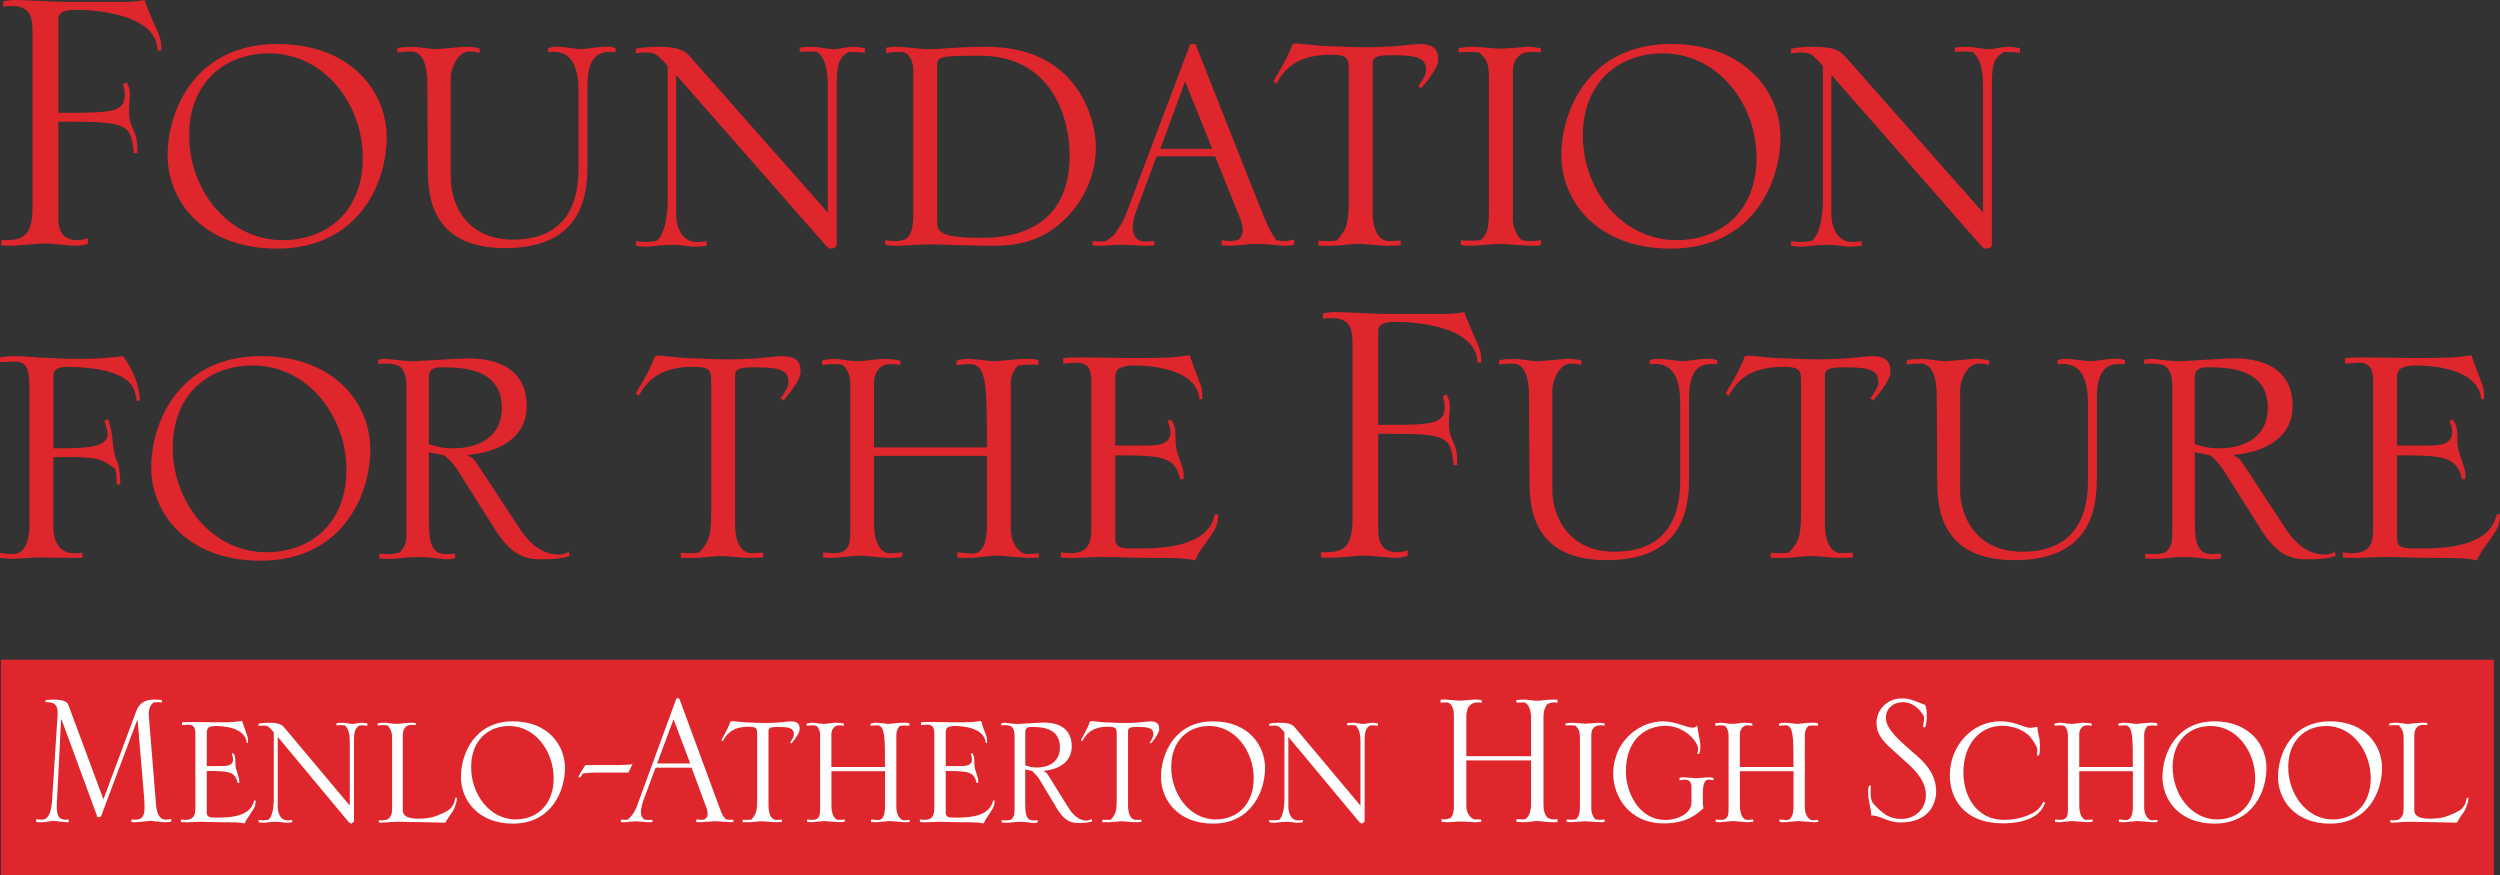 <?xml version="1.0" encoding="UTF-8"?><svg id="Layer_2" xmlns="http://www.w3.org/2000/svg" viewBox="0 0 1000 350.08"><rect x="0" y="0" width="1000" height="350.08" fill="#333333" stroke="none"/><g id="Layer_1-2"><g><path d="M23.32,86.14c0,3.56,0,9.92,7.68,9.92,1.5,0,2.81-.37,4.12-.75v2.25c-2.06,.56-3.18,.74-5.05,.74s-10.12-.93-11.8-.93c-2.25,0-11.98,.93-14.04,.93-1.12,0-2.43,0-3.74-.18v-2.06c7.3,0,12.54,0,12.54-13.29V13.3c0-5.43-.37-10.87-7.87-10.87-2.06,0-2.25,0-3.93,.19V.57c1.68-.37,3-.57,5.43-.57,2.99,0,16.29,.75,19.1,.75h22.47c3.19,0,5.81,0,9.56-.75,.74,2.62,4.68,11.23,5.43,13.11,1.31,3.18,1.31,4.31,1.31,7.12h-1.49c-.19-13.11-20.42-16.29-32.96-16.29-2.06,0-6.74,.19-6.74,3.56V45.13c21.53,0,26.59,0,26.59-7.49,0-1.31-.37-2.62-.75-3.93l1.5-.75c.75,1.5,1.31,2.81,1.31,4.87,0,.93-.37,5.24-.37,5.99,0,3.74,.18,4.3,1.68,8.05,1.5,3.37,1.5,3.93,1.69,9.36h-1.5c-.94-12.54-3.75-12.54-30.15-12.54v37.45Z" fill="#df262c"/><path d="M113.1,96.06c17.78,0,32.02-11.61,32.02-32.96s-15.36-41.75-37.45-41.75c-17.79,0-32.02,11.61-32.02,32.95s15.36,41.76,37.46,41.76m-2.25-78.46c29.96,0,43.82,19.47,43.82,37.27,0,18.73-11.61,44.57-43.82,44.57-29.97,0-43.82-19.47-43.82-37.27,0-18.72,11.61-44.57,43.82-44.57" fill="#df262c"/><path d="M158.94,19.29l2.06-.38,4.31-.19c1.5,0,7.68,.94,8.8,.94,1.87,0,10.3-.94,11.98-.94,3.75,0,4.87,.38,5.81,.75v1.69c-1.31-.38-2.43-.57-4.31-.57-4.31,0-7.3,6.56-7.3,10.48v40.07c0,10.3,6.18,24.72,24.9,24.72,26.22,0,26.22-22.47,26.22-29.22v-30.33c0-7.31-1.68-15.55-9.73-15.55-.75,0-1.5,0-2.43,.19v-1.68c1.12-.38,2.24-.57,3.37-.57,2.81,0,8.05,.94,9.74,.94,2.06,0,6.74-.94,9.73-.94,2.43,0,2.62,0,4.12,.57v1.68c-.75-.19-1.69-.19-2.44-.19-5.24,0-8.8,3.19-8.8,13.49v32.02c0,12.17-2.25,32.96-32.96,32.96s-30.9-22.66-30.9-32.77l-.18-33.14c0-6.74-1.68-12.73-6.37-12.73-2.25,0-3.74,.18-5.62,.38v-1.68Z" fill="#df262c"/><path d="M254.34,96.44c.93,.18,2.81,.38,4.12,.38l3.93-.38c4.5-2.81,4.68-14.98,4.68-15.54V26.41l-1.87-2.06c-2.24-2.43-3.37-3.37-6.74-3.37-1.49,0-2.62,.19-4.12,.38v-1.87c2.62-.56,5.62-.75,8.62-.75,5.8,0,9.92,.38,12.92,3.75l55.24,62.54V34.64c0-5.24-.37-10.48-4.12-13.85-1.31-.19-2.43-.19-3.74-.19-1.12,0-2.25,0-3.37,.19v-1.68c1.87-.38,3.37-.38,4.87-.38,3.37,0,6,.94,8.81,.94,2.06,0,5.05-.94,7.12-.94,2.24,0,3.55,.19,5.24,.57v1.87c-2.25-.37-2.62-.37-6.56-.37-2.81,1.87-4.68,3.18-4.68,12.36V97.75c0,1.32-1.31,1.68-2.24,1.68-.57,0-1.31-.18-2.06-1.12l-59.92-68.35v55.99c0,3.56,1.49,10.86,8.43,10.86,1.31,0,2.62-.19,3.74-.38v1.87c-1.49,.18-3.18,.37-5.06,.37-2.06,0-3.93-.74-8.98-.74-4.31,0-7.87,.74-9.74,.74-2.43,0-3.18-.18-4.49-.37v-1.87Z" fill="#df262c"/><path d="M374.86,87.82c0,4.5,0,7.31,17.23,7.31,7.3,0,35.77,0,35.77-32.96,0-14.23-6.56-39.88-35.96-39.88-17.04,0-17.04,.37-17.04,4.49v61.04Zm-20.78,8.24c.94,.19,2.62,.38,3.74,.38,.76,0,3.57-.18,4.68-.93,1.5-1.32,2.81-3.37,2.81-9.74V27.9c0-3.75-2.06-6.56-3.55-6.93-.94-.18-2.07-.18-3.37-.18-1.87,0-2.62,.38-3.93,.38v-2.06c1.87-.38,2.62-.38,4.12-.38,4.68,0,7.86,.94,13.48,.94,4.31,0,9.92-.94,22.66-.94,36.7,0,43.63,29.41,43.63,40.07s-4.31,22.1-14.61,30.9c-8.43,7.12-17.42,8.62-26.77,8.62-5.99,0-21.72-.57-25.28-.57-3.74,0-10.86,.57-12.92,.57-1.87,0-3.74-.19-4.68-.38v-1.87Z" fill="#df262c"/><path d="M484.9,59.55l-10.86-26.97-9.92,26.97h20.78Zm-47.94,36.89c.94,0,1.87,.18,2.81,.18s2.81-.18,3-.38l2.99-2.43c1.5-2.24,3.57-5.24,4.31-7.3l26.02-68.91h2.07l26.02,65.72c3,7.49,4.12,9.55,6.18,12.55,.2,.37,2.82,.56,3.75,.56s3-.56,3.56-.56v2.06c-1.12,.18-2.25,.38-3.74,.38-1.68,0-7.12-.75-11.23-.75s-8.06,.75-10.67,.75c-1.13,0-2.07,0-3.37-.19v-2.06c1.12,.18,2.44,.38,3.37,.38,.75,0,2.06-.19,2.81-.38,.94-.18,2.25-1.68,2.25-4.12,0-1.87-.57-3.37-.93-4.31l-10.12-25.09h-23.4l-8.24,22.09c-.93,2.62-1.31,4.87-1.31,6.18,0,2.62,1.12,5.8,4.68,5.8,1.32,0,2.62-.18,3.94-.18v1.68c-.94,.19-2.07,.19-3.18,.19-3,0-7.31-.38-10.12-.38-3.56,0-6.37,.38-8.24,.38-1.68,0-2.24,0-3.18-.19v-1.68Z" fill="#df262c"/><path d="M539.5,29.02c0-5.62,0-7.12-7.29-7.12-14.81,0-19.11,7.12-21.73,11.61l-1.12-.93c2.43-4.31,4.68-8.05,5.43-9.74,.75-1.49,1.68-3.74,2.26-5.24,.74-.18,1.49-.18,2.05-.18s8.43,.93,10.12,.93c3.56,.19,12.92,.57,17.42,.57,1.87,0,8.04-.19,10.86-.38l9.92-.94c6.18,0,7.87,2.07,7.87,6.37,0,2.07-2.07,5.81-6.75,11.24l-1.31-.57c2.26-3.37,3.19-4.68,3.19-6.92,0-5.62-6.56-5.62-14.79-5.62-6.37,0-6.57,1.68-6.57,3.56v59.17c0,9.36,3.94,11.61,6.37,11.61l4.87-.19v1.87q-3.18,.18-5.62,.18c-2.62,0-8.79-.75-11.23-.75s-8.43,.75-9.73,.75h-6.37v-2.06c1.31,.19,2.25,.19,3.57,.19,1.12,0,2.43,0,3.73-.19,3.37-3.93,4.87-5.43,4.87-15.92V29.02Z" fill="#df262c"/><path d="M584.35,96.06c1.31,.19,2.82,.19,4.12,.19s2.43,0,3.74-.19c2.43-2.43,3.37-3.74,3.37-11.98V32.02c0-6.55-.75-8.24-3.93-11.05-1.5-.18-2.81-.18-4.31-.18-1.32,0-2.44,0-3.93,.18v-1.68c1.87-.38,3.18-.57,5.99-.57,1.69,0,9.36,.75,10.86,.75,1.87,0,9.73-.75,11.24-.75s3.55,.38,4.87,.57v1.68c-1.69-.18-2.07-.18-4.12-.18-4.68,0-7.12,3.18-7.12,7.87v58.98c0,4.12,2.07,6.93,3.56,8.43,1.31,.19,2.44,.38,3.75,.38s2.62-.18,3.93-.38v1.87c-1.13,.38-1.32,.38-3.18,.38-2.24,0-11.61-.75-13.48-.75s-10.12,.75-11.8,.75c-.93,0-2.62-.19-3.56-.38v-1.87Z" fill="#df262c"/><path d="M670.6,96.06c17.79,0,32.02-11.61,32.02-32.96s-15.36-41.75-37.46-41.75c-17.79,0-32.02,11.61-32.02,32.95s15.37,41.76,37.46,41.76m-2.24-78.46c29.96,0,43.82,19.47,43.82,37.27,0,18.73-11.61,44.57-43.82,44.57-29.97,0-43.82-19.47-43.82-37.27,0-18.72,11.61-44.57,43.82-44.57" fill="#df262c"/><path d="M716.42,96.44c.93,.18,2.8,.38,4.12,.38l3.94-.38c4.49-2.81,4.68-14.98,4.68-15.54V26.41l-1.87-2.06c-2.24-2.43-3.37-3.37-6.74-3.37-1.49,0-2.62,.19-4.12,.38v-1.87c2.62-.56,5.62-.75,8.62-.75,5.8,0,9.92,.38,12.92,3.75l55.23,62.54V34.64c0-5.24-.37-10.48-4.12-13.85-1.31-.19-2.44-.19-3.75-.19-1.12,0-2.24,0-3.37,.19v-1.68c1.88-.38,3.37-.38,4.87-.38,3.37,0,6,.94,8.81,.94,2.06,0,5.05-.94,7.12-.94,2.24,0,3.55,.19,5.24,.57v1.87c-2.25-.37-2.62-.37-6.55-.37-2.81,1.87-4.69,3.18-4.69,12.36V97.75c0,1.32-1.31,1.68-2.24,1.68-.56,0-1.31-.18-2.06-1.12l-59.92-68.35v55.99c0,3.56,1.51,10.86,8.43,10.86,1.32,0,2.62-.19,3.74-.38v1.87c-1.49,.18-3.18,.37-5.05,.37-2.07,0-3.94-.74-8.99-.74-4.31,0-7.87,.74-9.74,.74-2.43,0-3.18-.18-4.49-.37v-1.87Z" fill="#df262c"/><path d="M11.8,155.17c0-9.17-2.06-10.49-5.99-10.49-3.18,0-4.49,.19-5.81,.19v-1.87c2.06-.37,3.56-.56,6.37-.56,1.87,0,4.87,.18,9.18,.56,4.31,.19,9.92,.56,16.66,.56,5.81,0,11.62-.37,17.04-1.12,3.56,5.06,6.56,11.23,6.74,17.78l-1.31,.19c-.75-5.24-1.87-8.99-11.42-11.8-4.49-1.31-11.42-1.87-16.1-1.87-5.81,0-5.81,2.43-5.81,3.93v28.66c11.98,0,21.72,0,21.72-5.81,0-.94-1.12-4.5-1.32-5.24l1.5-.57c2.43,6.37,1.32,11.62,3.37,16.29,1.5,3.37,1.5,8.24,1.5,9.74h-1.5c0-3.37,0-3.75-.57-6.18-5.8-4.31-7.3-5.05-24.72-4.68v27.72c0,8.62,4.68,10.67,7.87,10.67,1.68,0,1.87,0,3.74-.19v2.07c-5.8,0-11.42,0-17.23-.19-1.68,0-9.17,.57-10.67,.57-1.31,0-2.81-.19-5.06-.38v-2.07c1.69,.37,2.44,.57,5.25,.57,4.49,0,6.55-5.06,6.55-11.23v-55.24Z" fill="#df262c"/><path d="M106.55,220.9c17.78,0,32.02-11.61,32.02-32.96s-15.35-41.75-37.45-41.75c-17.79,0-32.02,11.61-32.02,32.95s15.36,41.76,37.46,41.76m-2.25-78.46c29.96,0,43.82,19.47,43.82,37.27,0,18.73-11.61,44.57-43.82,44.57-29.96,0-43.82-19.47-43.82-37.27,0-18.72,11.61-44.57,43.82-44.57" fill="#df262c"/><path d="M171.55,177.64c2.99,.93,5.24,1.68,9.73,1.68,10.87,0,19.47-5.06,19.47-16.1,0-16.3-16.67-16.3-24.53-16.3-2.44,0-4.68,.75-4.68,3.94v26.78Zm-8.99-23.41c0-4.31-1.31-6.74-2.99-7.87-1.69-.93-4.87-.93-5.81-.93-.56,0-1.5,0-2.43,.18v-1.68c.75-.18,1.5-.38,2.43-.38,2.62,0,8.8,1.12,12.17,.93l9.55-.56c3.74-.18,9.55-.56,11.42-.56,4.87,0,23.78,.18,23.78,19.1,0,11.23-8.98,18.16-23.41,19.48v.37c1.5,.75,2.25,1.13,3.56,3.19l17.23,26.22c5.25,7.87,10.67,10.11,15.55,10.11,1.31,0,3.18-.57,3.93-1.12l.38,1.69c-1.5,.56-4.5,1.31-10.67,1.31-5.24,0-11.62,0-18.92-11.42l-15.73-24.91c-.75-1.12-3.74-4.68-5.05-5.24-.94-.37-5.24-.93-5.99-1.31v26.59c0,7.68,.18,14.23,6.74,14.23,1.31,0,2.43-.18,3.74-.18v1.87c-2.43,.38-2.81,.38-3.74,.38-.75,0-1.87-.19-3.37-.38-1.31-.19-2.99-.37-6.93-.57-1.87,0-4.68,.19-6.74,.37-1.87,.19-3.18,.38-4.31,.38-2.25,0-3.74,0-5.24-.18v-1.87c1.31,.18,2.81,.18,3.74,.18,1.5,0,2.81-.18,4.49-.74,2.62-3,2.62-4.12,2.62-8.81v-57.86Z" fill="#df262c"/><path d="M284.48,153.86c0-5.62,0-7.12-7.31-7.12-14.79,0-19.09,7.12-21.72,11.62l-1.12-.94c2.43-4.31,4.68-8.05,5.43-9.74,.74-1.49,1.68-3.74,2.24-5.24,.75-.18,1.5-.18,2.06-.18s8.43,.93,10.12,.93c3.56,.19,12.92,.57,17.42,.57,1.87,0,8.05-.19,10.86-.38l9.92-.94c6.18,0,7.87,2.07,7.87,6.37,0,2.07-2.06,5.81-6.74,11.24l-1.32-.57c2.25-3.37,3.19-4.68,3.19-6.92,0-5.62-6.56-5.62-14.8-5.62-6.37,0-6.55,1.68-6.55,3.56v59.17c0,9.36,3.93,11.6,6.37,11.6l4.87-.18v1.87q-3.18,.18-5.62,.18c-2.62,0-8.8-.74-11.23-.74s-8.43,.74-9.74,.74h-6.37v-2.06c1.31,.18,2.25,.18,3.56,.18,1.12,0,2.43,0,3.75-.18,3.37-3.93,4.87-5.43,4.87-15.92v-51.31Z" fill="#df262c"/><path d="M340.1,152.74c0-3-2.06-6.55-3.56-6.93-.93-.19-2.06-.19-3.37-.19-1.87,0-3.56,.38-4.31,.38v-1.87c1.87-.38,3.56-.56,5.05-.56,2.25,0,6,.93,8.99,.93s7.68-.93,10.49-.93c2.43,0,4.68,.18,6.73,.75v1.68q-1.87-.38-4.12-.38c-5.05,0-6.37,5.06-6.37,6.74v26.59h45.13c0-24.72,0-33.33-6.93-33.33-.93,0-4.49,.38-5.24,.38v-1.68c1.87-.57,2.43-.75,4.49-.75,3.37,0,8.99,.93,10.49,.93,2.06,0,8.23-.93,12.36-.93,3.56,0,3.93,0,5.43,.56v1.87c-1.31-.18-2.43-.18-3.74-.18-1.5,0-2.81,.18-4.49,.38-1.5,1.87-2.81,3.55-2.81,7.11v58.05c0,7.12,4.3,10.3,6.55,10.3,.75,0,3.93-.37,4.68-.37v1.69c-1.69,.18-2.06,.18-4.12,.18s-10.86-.93-12.73-.93c-1.68,0-8.98,.93-10.48,.93-3.18,0-3.56,0-5.24-.18v-2.06l5.81,.56c5.99,0,5.99-8.43,5.99-12.36v-26.78h-45.13v28.09c0,5.62,2.25,10.86,6.18,10.86,1.68,0,3.37-.18,5.05-.37v1.87c-1.31,.19-3.18,.38-5.24,.38-1.87,0-9.92-.93-11.61-.93-1.87,0-9.73,.93-11.23,.93-1.12,0-2.44-.18-3.56-.18v-2.06c1.5,.18,3.18,.37,4.49,.37,6.37,0,6.37-4.87,6.37-8.8v-59.73Z" fill="#df262c"/><path d="M479.8,159.66c-1.12-12.92-21.92-13.48-26.22-13.48-3.18,0-4.68,.57-6.56,1.5-.38,.93-.93,1.87-.93,2.81v27.72h11.42c5.05,0,10.67,0,10.67-5.43,0-1.5-.57-3-1.12-4.49l1.31-.38c.56,.75,1.12,1.31,1.5,2.99,.56,2.25,.18,5.81,.56,8.05,.18,1.69,3,8.81,3,10.12v2.62h-1.32c-2.24-8.99-6.74-9.56-26.03-9.56v33.15c0,4.12,2.81,4.12,8.24,4.12,8.98,0,28.83,0,31.64-13.67h1.31c-.18,4.68-.75,5.43-4.68,11.05-2.99,4.12-3.37,4.68-4.48,7.3-2.07-.38-3.93-.56-5.81-.75-2.43-.18-9.74-.18-13.11-.18-6.18,0-12.55-.38-18.72-.38-3.37,0-6.74,.38-10.12,.38-4.12,0-4.49,0-5.99-.19v-2.06c1.31,.18,2.25,.38,3.56,.38,7.68,0,8.62-4.31,8.62-10.3v-57.67c0-5.06-.75-8.24-5.99-8.24l-5.24,.38v-2.24l2.81-.19c3.93-.18,20.78,.19,24.34,.19,15.92,0,16.85-.19,23.41-1.12,.56,2.06,4.68,12.54,4.68,12.73,.37,1.5,.37,3.18,.37,4.87h-1.12Z" fill="#df262c"/><path d="M551.28,210.97c0,3.56,0,9.92,7.68,9.92,1.5,0,2.81-.37,4.12-.75v2.25c-2.06,.56-3.18,.74-5.05,.74s-10.12-.93-11.8-.93c-2.25,0-11.98,.93-14.04,.93-1.12,0-2.44,0-3.75-.18v-2.06c7.31,0,12.55,0,12.55-13.29v-69.47c0-5.43-.37-10.87-7.87-10.87-2.06,0-2.24,0-3.93,.19v-2.06c1.69-.37,3-.57,5.43-.57,3,0,16.29,.75,19.1,.75h22.47c3.18,0,5.8,0,9.55-.75,.74,2.62,4.68,11.24,5.43,13.12,1.31,3.18,1.31,4.3,1.31,7.11h-1.49c-.19-13.11-20.42-16.29-32.96-16.29-2.07,0-6.74,.19-6.74,3.56v37.64c21.53,0,26.59,0,26.59-7.49,0-1.31-.38-2.62-.75-3.93l1.5-.75c.74,1.5,1.31,2.81,1.31,4.87,0,.93-.38,5.24-.38,5.99,0,3.74,.18,4.3,1.68,8.05,1.5,3.37,1.5,3.93,1.69,9.36h-1.5c-.93-12.54-3.75-12.54-30.15-12.54v37.45Z" fill="#df262c"/><path d="M599.61,144.12l2.06-.38,4.31-.19c1.5,0,7.68,.94,8.8,.94,1.87,0,10.3-.94,11.98-.94,3.74,0,4.87,.38,5.81,.75v1.69c-1.31-.38-2.44-.57-4.31-.57-4.31,0-7.31,6.56-7.31,10.48v40.07c0,10.3,6.18,24.72,24.91,24.72,26.22,0,26.22-22.47,26.22-29.22v-30.33c0-7.31-1.69-15.55-9.74-15.55-.74,0-1.49,0-2.43,.19v-1.68c1.12-.38,2.25-.57,3.37-.57,2.81,0,8.05,.94,9.73,.94,2.07,0,6.74-.94,9.74-.94,2.43,0,2.62,0,4.12,.57v1.68c-.75-.19-1.69-.19-2.43-.19-5.24,0-8.81,3.19-8.81,13.49v32.02c0,12.17-2.24,32.96-32.95,32.96s-30.89-22.66-30.89-32.77l-.19-33.14c0-6.74-1.68-12.73-6.37-12.73-2.24,0-3.74,.18-5.61,.38v-1.68Z" fill="#df262c"/><path d="M720.42,153.86c0-5.62,0-7.12-7.31-7.12-14.79,0-19.09,7.12-21.72,11.62l-1.12-.94c2.43-4.31,4.68-8.05,5.43-9.74,.75-1.49,1.68-3.74,2.24-5.24,.75-.18,1.5-.18,2.06-.18s8.43,.93,10.12,.93c3.55,.19,12.92,.57,17.41,.57,1.87,0,8.06-.19,10.87-.38l9.92-.94c6.18,0,7.87,2.07,7.87,6.37,0,2.07-2.07,5.81-6.74,11.24l-1.31-.57c2.24-3.37,3.18-4.68,3.18-6.92,0-5.62-6.55-5.62-14.79-5.62-6.37,0-6.55,1.68-6.55,3.56v59.17c0,9.36,3.93,11.6,6.37,11.6l4.87-.18v1.87q-3.18,.18-5.62,.18c-2.62,0-8.8-.74-11.23-.74s-8.43,.74-9.74,.74h-6.37v-2.06c1.32,.18,2.25,.18,3.56,.18,1.12,0,2.43,0,3.74-.18,3.37-3.93,4.87-5.43,4.87-15.92v-51.31Z" fill="#df262c"/><path d="M762.71,144.12l2.06-.38,4.31-.19c1.5,0,7.68,.94,8.8,.94,1.87,0,10.3-.94,11.98-.94,3.74,0,4.87,.38,5.81,.75v1.69c-1.31-.38-2.43-.57-4.31-.57-4.31,0-7.31,6.56-7.31,10.48v40.07c0,10.3,6.18,24.72,24.91,24.72,26.22,0,26.22-22.47,26.22-29.22v-30.33c0-7.31-1.68-15.55-9.74-15.55-.74,0-1.49,0-2.43,.19v-1.68c1.12-.38,2.25-.57,3.37-.57,2.81,0,8.05,.94,9.74,.94,2.05,0,6.74-.94,9.73-.94,2.43,0,2.62,0,4.12,.57v1.68c-.75-.19-1.68-.19-2.43-.19-5.24,0-8.8,3.19-8.8,13.49v32.02c0,12.17-2.25,32.96-32.96,32.96s-30.89-22.66-30.89-32.77l-.19-33.14c0-6.74-1.68-12.73-6.37-12.73-2.25,0-3.75,.18-5.62,.38v-1.68Z" fill="#df262c"/><path d="M877.91,177.64c3,.93,5.24,1.68,9.74,1.68,10.86,0,19.47-5.06,19.47-16.1,0-16.3-16.67-16.3-24.53-16.3-2.43,0-4.68,.75-4.68,3.94v26.78Zm-8.98-23.41c0-4.31-1.31-6.74-3-7.87-1.68-.93-4.87-.93-5.8-.93-.57,0-1.5,0-2.43,.18v-1.68c.74-.18,1.49-.38,2.43-.38,2.62,0,8.8,1.12,12.17,.93l9.55-.56c3.75-.18,9.55-.56,11.42-.56,4.87,0,23.78,.18,23.78,19.1,0,11.23-8.99,18.16-23.41,19.48v.37c1.5,.75,2.24,1.13,3.56,3.19l17.23,26.22c5.24,7.87,10.67,10.11,15.54,10.11,1.31,0,3.18-.57,3.93-1.12l.38,1.69c-1.5,.56-4.49,1.31-10.67,1.31-5.24,0-11.61,0-18.91-11.42l-15.73-24.91c-.75-1.12-3.74-4.68-5.05-5.24-.94-.37-5.25-.93-6-1.31v26.59c0,7.68,.19,14.23,6.74,14.23,1.31,0,2.43-.18,3.75-.18v1.87c-2.44,.38-2.81,.38-3.75,.38-.74,0-1.87-.19-3.37-.38-1.31-.19-3-.37-6.93-.57-1.87,0-4.68,.19-6.74,.37-1.87,.19-3.18,.38-4.31,.38-2.25,0-3.75,0-5.24-.18v-1.87c1.31,.18,2.8,.18,3.74,.18,1.5,0,2.81-.18,4.49-.74,2.62-3,2.62-4.12,2.62-8.81v-57.86Z" fill="#df262c"/><path d="M992.51,159.66c-1.12-12.92-21.91-13.48-26.22-13.48-3.18,0-4.68,.57-6.55,1.5-.37,.93-.94,1.87-.94,2.81v27.72h11.42c5.05,0,10.67,0,10.67-5.43,0-1.5-.56-3-1.12-4.49l1.31-.38c.57,.75,1.12,1.31,1.5,2.99,.57,2.25,.19,5.81,.57,8.05,.18,1.69,2.99,8.81,2.99,10.12v2.62h-1.31c-2.25-8.99-6.75-9.56-26.03-9.56v33.15c0,4.12,2.81,4.12,8.24,4.12,8.99,0,28.84,0,31.64-13.67h1.32c-.18,4.68-.75,5.43-4.68,11.05-3,4.12-3.37,4.68-4.49,7.3-2.06-.38-3.93-.56-5.81-.75-2.43-.18-9.74-.18-13.11-.18-6.18,0-12.54-.38-18.72-.38-3.37,0-6.74,.38-10.11,.38-4.12,0-4.5,0-5.99-.19v-2.06c1.31,.18,2.24,.38,3.56,.38,7.68,0,8.61-4.31,8.61-10.3v-57.67c0-5.06-.75-8.24-5.99-8.24l-5.24,.38v-2.24l2.81-.19c3.93-.18,20.78,.19,24.34,.19,15.92,0,16.86-.19,23.41-1.12,.56,2.06,4.68,12.54,4.68,12.73,.37,1.5,.37,3.18,.37,4.87h-1.12Z" fill="#df262c"/><rect x=".37" y="263.89" width="997.13" height="86.19" fill="#df262c"/><path d="M14.5,327.67l1.87,.19c1.33,0,3.91,0,4.45-7.48l2.22-34.37c.36-4.96-2.31-5.15-4.8-5.15v-.84c2.22-.18,2.49-.18,3.2-.18,1.6,0,5.16,.09,5.87,2.06l14.06,37.82,13.07-35.11c1.6-4.4,4.9-4.77,7.56-4.77,1.24,0,1.96,.09,2.75,.18v.94l-1.6-.1-1.78,.1c-1.25,1.31-2.14,2.25-1.78,6.18l2.76,33.89c.26,3.75,.98,6.84,4.18,6.84l1.96-.28v1.04c-.89,.18-1.6,.27-2.76,.27-.89,0-4.62-.56-5.34-.56-.98,0-5.25,.56-6.14,.56-1.07,0-1.24,0-1.69-.1v-1.02l1.6,.09c3.38,0,3.65-2.43,3.65-5.15,0-.29,0-1.87-.18-4.03l-2.58-30.61h-.18l-14.5,38.57-1.34,.29-14.41-39.14h-.18l-1.69,33.44c-.18,3.73,.09,6.64,3.47,6.64l1.24-.09v1.12c-1.87,0-5.34-.56-6.32-.56-.89,0-2.76,.56-4.18,.56-1.34,0-1.51,0-2.49-.18v-1.04Z" fill="#fff"/><path d="M98.72,297.15c-.54-6.46-10.4-6.75-12.45-6.75-1.51,0-2.22,.29-3.11,.76l-.45,1.4v13.86h5.43c2.4,0,5.07,0,5.07-2.71,0-.75-.26-1.49-.54-2.24l.62-.18c.26,.37,.54,.65,.71,1.49,.26,1.13,.09,2.9,.26,4.02,.09,.85,1.43,4.4,1.43,5.07v1.31h-.62c-1.07-4.49-3.2-4.78-12.37-4.78v16.57c0,2.07,1.34,2.07,3.92,2.07,4.27,0,13.7,0,15.03-6.84h.62c-.09,2.35-.35,2.71-2.22,5.52-1.43,2.07-1.6,2.34-2.14,3.65-.98-.18-1.87-.28-2.76-.38-1.15-.09-4.62-.09-6.23-.09-2.93,0-5.95-.18-8.9-.18-1.6,0-3.2,.18-4.8,.18-1.96,0-2.13,0-2.85-.09v-1.03l1.69,.18c3.65,0,4.09-2.15,4.09-5.15v-28.83c0-2.54-.36-4.12-2.85-4.12l-2.49,.19v-1.13l1.34-.09c1.87-.1,9.87,.09,11.56,.09,7.56,0,8.01-.09,11.12-.56,.26,1.03,2.22,6.27,2.22,6.36,.18,.76,.18,1.6,.18,2.44h-.54Z" fill="#fff"/><path d="M103.45,327.96l1.96,.19,1.87-.19c2.14-1.4,2.23-7.48,2.23-7.77v-27.25l-.89-1.03c-1.07-1.22-1.6-1.68-3.21-1.68-.71,0-1.24,.09-1.96,.18v-.93c1.25-.28,2.67-.38,4.09-.38,2.76,0,4.71,.2,6.14,1.88l26.24,31.27v-25.18c0-2.62-.18-5.24-1.96-6.93l-1.78-.09-1.6,.09v-.84c.89-.2,1.6-.2,2.31-.2,1.6,0,2.85,.47,4.18,.47,.98,0,2.4-.47,3.38-.47,1.07,0,1.68,.1,2.48,.29v.93c-1.07-.18-1.24-.18-3.11-.18-1.34,.93-2.23,1.59-2.23,6.18v32.31l-1.07,.85-.98-.57-28.46-34.17v28c0,1.78,.71,5.43,4,5.43l1.78-.19v.93c-.71,.1-1.51,.19-2.4,.19-.98,0-1.87-.38-4.26-.38-2.05,0-3.74,.38-4.62,.38-1.16,0-1.51-.1-2.14-.19v-.93Z" fill="#fff"/><path d="M176.61,325.52c1.6-.74,3.21-1.59,3.73-2.24,1.16-1.4,1.69-2.81,1.69-4.12h.8c-.35,3-1.6,5.33-1.96,5.71-.54,.65-2.04,2.9-2.76,4.21-3.91-.1-16.28-.37-19.12-.37-2.05,0-5.7,.37-6.58,.37l-.89-.1v-.93l1.6,.1,1.69-.29c2.04-1.22,2.04-2.99,2.04-5.53v-26.58c0-2.62-.26-3.75-1.87-5.62l-1.69-.09c-.79,0-1.42,.09-2.22,.18v-.84c.62-.1,1.34-.29,2.67-.29,1.15,0,3.65,.47,4.98,.47,.99,0,3.73-.47,6.05-.47l1.51,.1v.85l-1.69-.1c-2.58,0-3.47,2.06-3.47,4.21v29.96c0,2.82,3.12,3.37,6.4,3.37,4.54,0,7.03-1.03,9.07-1.97" fill="#fff"/><path d="M206.25,327.77c8.45,0,15.21-5.81,15.21-16.48s-7.29-20.89-17.79-20.89c-8.45,0-15.21,5.81-15.21,16.48s7.3,20.89,17.79,20.89m-1.07-39.24c14.23,0,20.81,9.74,20.81,18.63,0,9.37-5.51,22.29-20.81,22.29-14.23,0-20.81-9.74-20.81-18.63,0-9.37,5.51-22.29,20.81-22.29" fill="#fff"/><path d="M247.07,306.05c2.04,0,4.71-.19,5.95-.38l-1.68,3.36h-12.72c-1.96,0-3.29,.1-5.51,.37l-.89,1.51h-.89c.35-1.04,1.78-3.37,2.85-4.87h12.89Z" fill="#fff"/><path d="M276.09,305.39l-6.67-17.7-6.58,17.7h13.25Zm-5.69-25.65l.35-.47h.71l.45,.65,16.19,43.92c.88,2.43,1.15,2.71,2.13,3.73,.8,.37,1.24,.37,1.78,.37l1.33-.09v.93l-.98,.09c-.18,0-5.34-.38-6.4-.38-.89,0-4.8,.38-5.6,.38-1.07,0-1.15,0-1.87-.09v-1.02c1.33,.18,1.6,.18,3.11,.09,1.07-.66,1.43-1.04,1.43-2.15,0-.29,0-1.31-.36-2.34l-6.04-16.28h-14.41l-4.71,12.64c-.36,.93-1.16,3.55-1.16,5.06,0,1.58,.62,2.34,1.16,2.9,.71,.28,1.33,.28,1.87,.28h1.6v.85c-.53,.09-.62,.09-1.68,.09-.71,0-3.92-.38-4.81-.38-1.51,0-3.73,.38-4.62,.38-.98,0-1.07,0-1.51-.09v-1.02c.8,.18,.99,.18,2.58,.09,.89-.66,2.58-2.07,3.83-5.43l15.65-42.69Z" fill="#fff"/><path d="M302.87,294.25c0-2.8,0-3.56-3.47-3.56-7.02,0-9.07,3.56-10.31,5.8l-.54-.46c1.15-2.15,2.23-4.02,2.58-4.87,.36-.75,.8-1.87,1.07-2.62l.98-.09c.27,0,4.01,.47,4.81,.47,1.68,.09,6.14,.28,8.27,.28,.89,0,3.82-.1,5.15-.19l4.72-.47c2.93,0,3.73,1.03,3.73,3.18,0,1.04-.98,2.9-3.21,5.62l-.62-.27c1.07-1.69,1.51-2.34,1.51-3.46,0-2.82-3.11-2.82-7.02-2.82-3.03,0-3.12,.84-3.12,1.78v29.59c0,4.68,1.87,5.8,3.02,5.8l2.32-.09v.93q-1.51,.09-2.67,.09c-1.24,0-4.18-.37-5.34-.37s-4,.37-4.62,.37h-3.02v-1.02l1.68,.09,1.79-.09c1.6-1.98,2.31-2.71,2.31-7.95v-25.67Z" fill="#fff"/><path d="M328.02,293.69c0-1.49-.98-3.28-1.69-3.46l-1.6-.1c-.89,0-1.68,.18-2.04,.18v-.93c.89-.18,1.69-.29,2.4-.29,1.07,0,2.85,.47,4.27,.47s3.64-.47,4.98-.47c1.15,0,2.22,.1,3.2,.38v.84q-.88-.18-1.96-.18c-2.4,0-3.02,2.54-3.02,3.37v13.29h21.44c0-12.36,0-16.67-3.29-16.67l-2.48,.18v-.84c.88-.28,1.15-.38,2.13-.38,1.6,0,4.26,.47,4.98,.47,.98,0,3.92-.47,5.87-.47,1.69,0,1.87,0,2.57,.29v.93l-1.77-.09c-.71,0-1.34,.09-2.14,.18-.71,.94-1.33,1.79-1.33,3.57v29.02c0,3.55,2.04,5.15,3.11,5.15l2.23-.19v.85c-.8,.09-.98,.09-1.96,.09s-5.16-.46-6.05-.46c-.8,0-4.27,.46-4.98,.46-1.51,0-1.69,0-2.48-.09v-1.03l2.76,.28c2.85,0,2.85-4.21,2.85-6.18v-13.39h-21.44v14.05c0,2.81,1.07,5.43,2.93,5.43,.8,0,1.6-.09,2.4-.18v.93c-.62,.1-1.51,.18-2.49,.18-.89,0-4.71-.46-5.51-.46-.89,0-4.62,.46-5.34,.46l-1.69-.09v-1.03c.71,.1,1.51,.18,2.14,.18,3.02,0,3.02-2.44,3.02-4.4v-29.87Z" fill="#fff"/><path d="M394.3,297.15c-.54-6.46-10.4-6.75-12.45-6.75-1.51,0-2.22,.29-3.11,.76l-.44,1.4v13.86h5.42c2.4,0,5.07,0,5.07-2.71,0-.75-.26-1.49-.54-2.24l.62-.18c.26,.37,.54,.65,.71,1.49,.26,1.13,.09,2.9,.26,4.02,.09,.85,1.43,4.4,1.43,5.07v1.31h-.62c-1.07-4.49-3.2-4.78-12.36-4.78v16.57c0,2.07,1.33,2.07,3.91,2.07,4.26,0,13.7,0,15.03-6.84h.62c-.09,2.35-.35,2.71-2.22,5.52-1.43,2.07-1.6,2.34-2.14,3.65-.98-.18-1.87-.28-2.76-.38-1.15-.09-4.62-.09-6.23-.09-2.93,0-5.95-.18-8.9-.18-1.6,0-3.2,.18-4.8,.18-1.96,0-2.13,0-2.85-.09v-1.03l1.69,.18c3.65,0,4.09-2.15,4.09-5.15v-28.83c0-2.54-.35-4.12-2.85-4.12l-2.49,.19v-1.13l1.34-.09c1.87-.1,9.87,.09,11.56,.09,7.56,0,8.01-.09,11.12-.56,.26,1.03,2.22,6.27,2.22,6.36,.18,.76,.18,1.6,.18,2.44h-.54Z" fill="#fff"/><path d="M410.11,306.15c1.42,.46,2.48,.85,4.62,.85,5.15,0,9.25-2.54,9.25-8.06,0-8.15-7.92-8.15-11.65-8.15-1.15,0-2.22,.38-2.22,1.98v13.39Zm-4.27-11.7c0-2.15-.62-3.37-1.43-3.93-.8-.46-2.31-.46-2.76-.46l-1.15,.09v-.85l1.15-.19c1.25,0,4.18,.57,5.79,.47l4.54-.28c1.77-.09,4.54-.28,5.43-.28,2.31,0,11.29,.09,11.29,9.55,0,5.62-4.27,9.08-11.12,9.74v.18c.71,.38,1.07,.56,1.69,1.6l8.18,13.1c2.48,3.93,5.07,5.06,7.37,5.06l1.87-.57,.18,.85c-.71,.28-2.14,.66-5.07,.66-2.49,0-5.52,0-8.99-5.71l-7.47-12.45-2.4-2.62-2.85-.66v13.3c0,3.84,.09,7.12,3.2,7.12l1.78-.1v.93c-1.15,.2-1.34,.2-1.78,.2-.35,0-.89-.1-1.6-.2-.62-.09-1.42-.18-3.29-.27-.89,0-2.23,.09-3.21,.18-.89,.09-1.51,.19-2.04,.19-1.07,0-1.78,0-2.49-.1v-.93l1.78,.1c.71,0,1.34-.1,2.13-.38,1.25-1.51,1.25-2.07,1.25-4.41v-28.92Z" fill="#fff"/><path d="M446.68,294.25c0-2.8,0-3.56-3.47-3.56-7.02,0-9.07,3.56-10.31,5.8l-.54-.46c1.15-2.15,2.23-4.02,2.58-4.87,.36-.75,.8-1.87,1.07-2.62l.98-.09c.27,0,4.01,.47,4.81,.47,1.69,.09,6.14,.28,8.27,.28,.89,0,3.82-.1,5.15-.19l4.72-.47c2.93,0,3.73,1.03,3.73,3.18,0,1.04-.98,2.9-3.2,5.62l-.62-.27c1.07-1.69,1.51-2.34,1.51-3.46,0-2.82-3.11-2.82-7.02-2.82-3.03,0-3.12,.84-3.12,1.78v29.59c0,4.68,1.87,5.8,3.03,5.8l2.31-.09v.93q-1.51,.09-2.67,.09c-1.24,0-4.18-.37-5.34-.37s-4,.37-4.62,.37h-3.02v-1.02l1.68,.09,1.79-.09c1.6-1.98,2.31-2.71,2.31-7.95v-25.67Z" fill="#fff"/><path d="M486.28,327.77c8.45,0,15.2-5.81,15.2-16.48s-7.29-20.89-17.78-20.89c-8.45,0-15.21,5.81-15.21,16.48s7.29,20.89,17.79,20.89m-1.07-39.24c14.23,0,20.81,9.74,20.81,18.63,0,9.37-5.51,22.29-20.81,22.29-14.23,0-20.81-9.74-20.81-18.63,0-9.37,5.51-22.29,20.81-22.29" fill="#fff"/><path d="M507.71,327.96l1.96,.19,1.87-.19c2.13-1.4,2.23-7.48,2.23-7.77v-27.25l-.89-1.03c-1.07-1.22-1.6-1.68-3.21-1.68-.71,0-1.24,.09-1.96,.18v-.93c1.24-.28,2.67-.38,4.09-.38,2.76,0,4.71,.2,6.15,1.88l26.23,31.27v-25.18c0-2.62-.18-5.24-1.96-6.93l-1.78-.09-1.6,.09v-.84c.89-.2,1.6-.2,2.31-.2,1.6,0,2.85,.47,4.18,.47,.97,0,2.4-.47,3.37-.47,1.07,0,1.69,.1,2.49,.29v.93c-1.07-.18-1.24-.18-3.11-.18-1.34,.93-2.23,1.59-2.23,6.18v32.31l-1.07,.85-.98-.57-28.46-34.17v28c0,1.78,.71,5.43,4,5.43l1.78-.19v.93c-.71,.1-1.51,.19-2.4,.19-.98,0-1.87-.38-4.26-.38-2.05,0-3.74,.38-4.63,.38-1.15,0-1.51-.1-2.13-.19v-.93Z" fill="#fff"/><path d="M586.54,322.53c0,3.36,2.31,5.05,3.29,5.24h2.66v.93c-.62,.1-1.33,.18-2.4,.18s-3.73-.27-5.87-.27c-1.87,0-3.29,.27-5.34,.27-.71,0-1.51-.09-2.22-.09v-1.13l1.69,.1,1.87-.57c.71-.74,1.33-1.87,1.33-4.87v-36.14c0-3.74-1.6-5.24-2.93-5.24-.36,0-.54,0-2.4,.1v-1.13c.79-.09,.89-.09,1.87-.09,.89,0,5.07,.47,5.95,.47s4.8-.47,5.61-.47c1.69,0,1.87,0,3.02,.29v1.02l-1.33-.18c-4.81,0-4.81,4.31-4.81,6.36v15.17h25.88v-15.54c0-3.09-1.15-5.98-3.11-5.98-.88,0-1.87,.1-2.76,.1v-1.04c1.6-.1,2.13-.18,3.29-.18,1.24,0,3.65,.47,5.07,.47,1.51,0,3.46-.47,6.67-.47,.71,0,.8,0,1.42,.09v1.13l-1.33-.1c-.89,0-2.14,.28-2.58,.65-.53,.37-1.69,1.87-1.69,5.33v34.84c0,3.46,1.16,4.96,1.69,5.33,.44,.38,1.69,.66,2.58,.66l1.33-.1v1.13c-.62,.09-.71,.09-1.42,.09-3.21,0-5.16-.46-6.67-.46-1.43,0-3.83,.46-5.07,.46-1.16,0-1.69-.09-3.29-.18v-1.04c.89,0,1.87,.1,2.76,.1,1.96,0,3.11-2.9,3.11-5.99v-17.61h-25.88v18.36Z" fill="#fff"/><path d="M626.65,328.71l1.69,.18c.8,0,4.71-.38,5.6-.38s5.34,.38,6.4,.38c.89,0,.98,0,1.51-.18v-.93l-1.87,.18-1.77-.18c-.71-.75-1.69-2.15-1.69-4.22v-29.49c0-2.35,1.15-3.93,3.38-3.93,.98,0,1.15,0,1.96,.09v-.84c-.62-.1-1.6-.29-2.32-.29s-4.45,.38-5.34,.38c-.71,0-4.36-.38-5.15-.38-1.34,0-1.96,.1-2.85,.29v.84c.71-.09,1.24-.09,1.87-.09,.71,0,1.34,0,2.05,.09,1.51,1.4,1.86,2.25,1.86,5.53v26.02c0,4.12-.44,4.78-1.6,6l-1.78,.09-1.96-.09v.93Z" fill="#fff"/><path d="M676.61,314.85c0-2.9-1.96-3-2.93-3l-1.87,.29v-1.04c.54-.09,.81-.18,1.87-.18,.79,0,4.09,.37,4.8,.37,.8,0,4.09-.37,4.8-.37,.89,0,1.43,.1,2.13,.28v.94c-.71-.19-1.15-.29-1.96-.29-2.31,0-2.31,3.85-2.31,6.09v3.09c0,.85,.18,1.69,.26,2.25-2.58,2.35-6.76,6.08-15.84,6.08-14.14,0-20.28-11.04-20.28-19.94,0-4.12,1.24-7.49,1.87-8.89,2.76-6.28,9.7-11.99,18.06-11.99,5.16,0,9.34,2.53,11.83,2.53,.98,0,1.43-.47,1.69-.75h.26c0,2.34,1.16,5.62,1.16,8.06,0,1.4-.18,2.33-.44,3.18h-.81c.18-.65,.36-1.22,.36-1.96,0-2.9-5.43-9.27-13.08-9.27-7.02,0-15.83,4.5-15.83,18.36,0,7.48,4.71,19.28,15.83,19.28,5.16,0,10.41-2.71,10.41-6.93v-6.18Z" fill="#fff"/><path d="M691.41,293.69c0-1.49-.98-3.28-1.68-3.46l-1.61-.1c-.89,0-1.68,.18-2.04,.18v-.93c.88-.18,1.68-.29,2.4-.29,1.07,0,2.85,.47,4.27,.47s3.65-.47,4.98-.47c1.15,0,2.22,.1,3.21,.38v.84q-.89-.18-1.96-.18c-2.4,0-3.03,2.54-3.03,3.37v13.29h21.44c0-12.36,0-16.67-3.29-16.67l-2.49,.18v-.84c.89-.28,1.16-.38,2.14-.38,1.6,0,4.27,.47,4.98,.47,.99,0,3.92-.47,5.87-.47,1.69,0,1.87,0,2.57,.29v.93l-1.77-.09c-.71,0-1.33,.09-2.14,.18-.71,.94-1.33,1.79-1.33,3.57v29.02c0,3.55,2.04,5.15,3.11,5.15l2.23-.19v.85c-.8,.09-.98,.09-1.96,.09s-5.16-.46-6.05-.46c-.8,0-4.26,.46-4.98,.46-1.51,0-1.68,0-2.48-.09v-1.03l2.76,.28c2.85,0,2.85-4.21,2.85-6.18v-13.39h-21.44v14.05c0,2.81,1.07,5.43,2.93,5.43,.81,0,1.6-.09,2.4-.18v.93c-.62,.1-1.51,.18-2.48,.18-.89,0-4.72-.46-5.52-.46-.89,0-4.62,.46-5.34,.46l-1.68-.09v-1.03c.71,.1,1.51,.18,2.13,.18,3.02,0,3.02-2.44,3.02-4.4v-29.87Z" fill="#fff"/><path d="M766.54,302.11c5.43,4.68,7.92,9.18,7.92,14.52,0,4.11-2.32,12.35-14.23,12.35-5.34,0-7.83-2.8-11.74-2.8,0-2.53-1.25-6.27-1.25-8.8,0-.85,0-2.15,.36-3.09h.8c-.09,.83-.18,1.49-.18,2.34,0,1.49,.18,3.18,.62,4.11,.08,.2,2.13,2.73,4.18,4.22,1.15,.93,3.38,2.62,7.56,2.62,5.34,0,9.78-3.84,9.78-9.64s-4.89-10.4-8.01-13.2l-3.65-3.27c-5.24-4.68-8.09-7.31-8.09-12.46,0-4.4,3.55-9.64,10.14-9.64,2.76,0,4.18,.56,9.34,2.62,.54,1.77,.62,2.62,.62,4.4,0,.85,0,2.34-.62,4.5h-.89c.09-.66,.45-2.82,.45-4.04,0-.38-3.03-5.99-8.54-5.99-3.73,0-6.76,2.53-6.76,6.19,0,1.96,.45,4.87,8.63,11.98l3.56,3.09Z" fill="#fff"/><path d="M814.8,302.21c.09-.75,.09-1.88,.09-2.82,0-.38-1.6-3.27-3.02-4.87-2.04-2.15-6.14-4.21-10.94-4.21-8.98,0-15.57,7.3-15.57,18.82,0,8.05,4.27,18.82,16.46,18.82,6.4,0,11.48-2.53,12.98-3.85,1.34-1.12,1.96-2.24,2.58-3.46l.71,.57c-.71,1.4-1.34,2.62-2.4,3.73-1.15,1.22-5.15,4.4-14.59,4.4-15.3,0-21.17-9.73-21.17-19.28,0-11.7,8.9-21.54,20.2-21.54,6.23,0,9.42,2.62,12.09,2.62,.8,0,1.6-.18,2.04-.38h.71c0,1.78,.8,4.4,.89,5.25,.1,.57,.1,2.53,.1,3.28,0,1.68-.18,2.34-.36,2.9h-.8Z" fill="#fff"/><path d="M827.15,293.69c0-1.49-.98-3.28-1.68-3.46l-1.61-.1c-.89,0-1.68,.18-2.04,.18v-.93c.89-.18,1.69-.29,2.4-.29,1.07,0,2.85,.47,4.27,.47s3.65-.47,4.98-.47c1.15,0,2.22,.1,3.21,.38v.84q-.89-.18-1.96-.18c-2.4,0-3.03,2.54-3.03,3.37v13.29h21.44c0-12.36,0-16.67-3.29-16.67l-2.49,.18v-.84c.89-.28,1.16-.38,2.14-.38,1.6,0,4.27,.47,4.98,.47,.98,0,3.91-.47,5.87-.47,1.69,0,1.87,0,2.57,.29v.93l-1.77-.09c-.71,0-1.34,.09-2.14,.18-.71,.94-1.33,1.79-1.33,3.57v29.02c0,3.55,2.04,5.15,3.11,5.15l2.23-.19v.85c-.8,.09-.98,.09-1.96,.09s-5.16-.46-6.05-.46c-.8,0-4.27,.46-4.98,.46-1.51,0-1.68,0-2.48-.09v-1.03l2.76,.28c2.85,0,2.85-4.21,2.85-6.18v-13.39h-21.44v14.05c0,2.81,1.07,5.43,2.93,5.43,.81,0,1.6-.09,2.4-.18v.93c-.62,.1-1.51,.18-2.48,.18-.9,0-4.72-.46-5.52-.46-.89,0-4.62,.46-5.34,.46l-1.68-.09v-1.03c.71,.1,1.51,.18,2.13,.18,3.02,0,3.02-2.44,3.02-4.4v-29.87Z" fill="#fff"/><path d="M886.85,327.77c8.45,0,15.21-5.81,15.21-16.48s-7.29-20.89-17.79-20.89c-8.45,0-15.21,5.81-15.21,16.48s7.3,20.89,17.79,20.89m-1.07-39.24c14.23,0,20.81,9.74,20.81,18.63,0,9.37-5.52,22.29-20.81,22.29-14.23,0-20.81-9.74-20.81-18.63,0-9.37,5.51-22.29,20.81-22.29" fill="#fff"/><path d="M933.08,327.77c8.45,0,15.21-5.81,15.21-16.48s-7.29-20.89-17.78-20.89c-8.45,0-15.22,5.81-15.22,16.48s7.3,20.89,17.79,20.89m-1.07-39.24c14.23,0,20.81,9.74,20.81,18.63,0,9.37-5.51,22.29-20.81,22.29-14.23,0-20.81-9.74-20.81-18.63,0-9.37,5.52-22.29,20.81-22.29" fill="#fff"/><path d="M981.22,325.52c1.6-.74,3.2-1.59,3.73-2.24,1.15-1.4,1.69-2.81,1.69-4.12h.8c-.35,3-1.6,5.33-1.96,5.71-.54,.65-2.04,2.9-2.76,4.21-3.92-.1-16.28-.37-19.12-.37-2.05,0-5.7,.37-6.59,.37l-.89-.1v-.93l1.6,.1,1.69-.29c2.04-1.22,2.04-2.99,2.04-5.53v-26.58c0-2.62-.26-3.75-1.87-5.62l-1.69-.09c-.79,0-1.42,.09-2.22,.18v-.84c.62-.1,1.33-.29,2.67-.29,1.15,0,3.65,.47,4.98,.47,.98,0,3.73-.47,6.05-.47l1.51,.1v.85l-1.69-.1c-2.58,0-3.47,2.06-3.47,4.21v29.96c0,2.82,3.11,3.37,6.4,3.37,4.54,0,7.03-1.03,9.07-1.97" fill="#fff"/></g></g></svg>